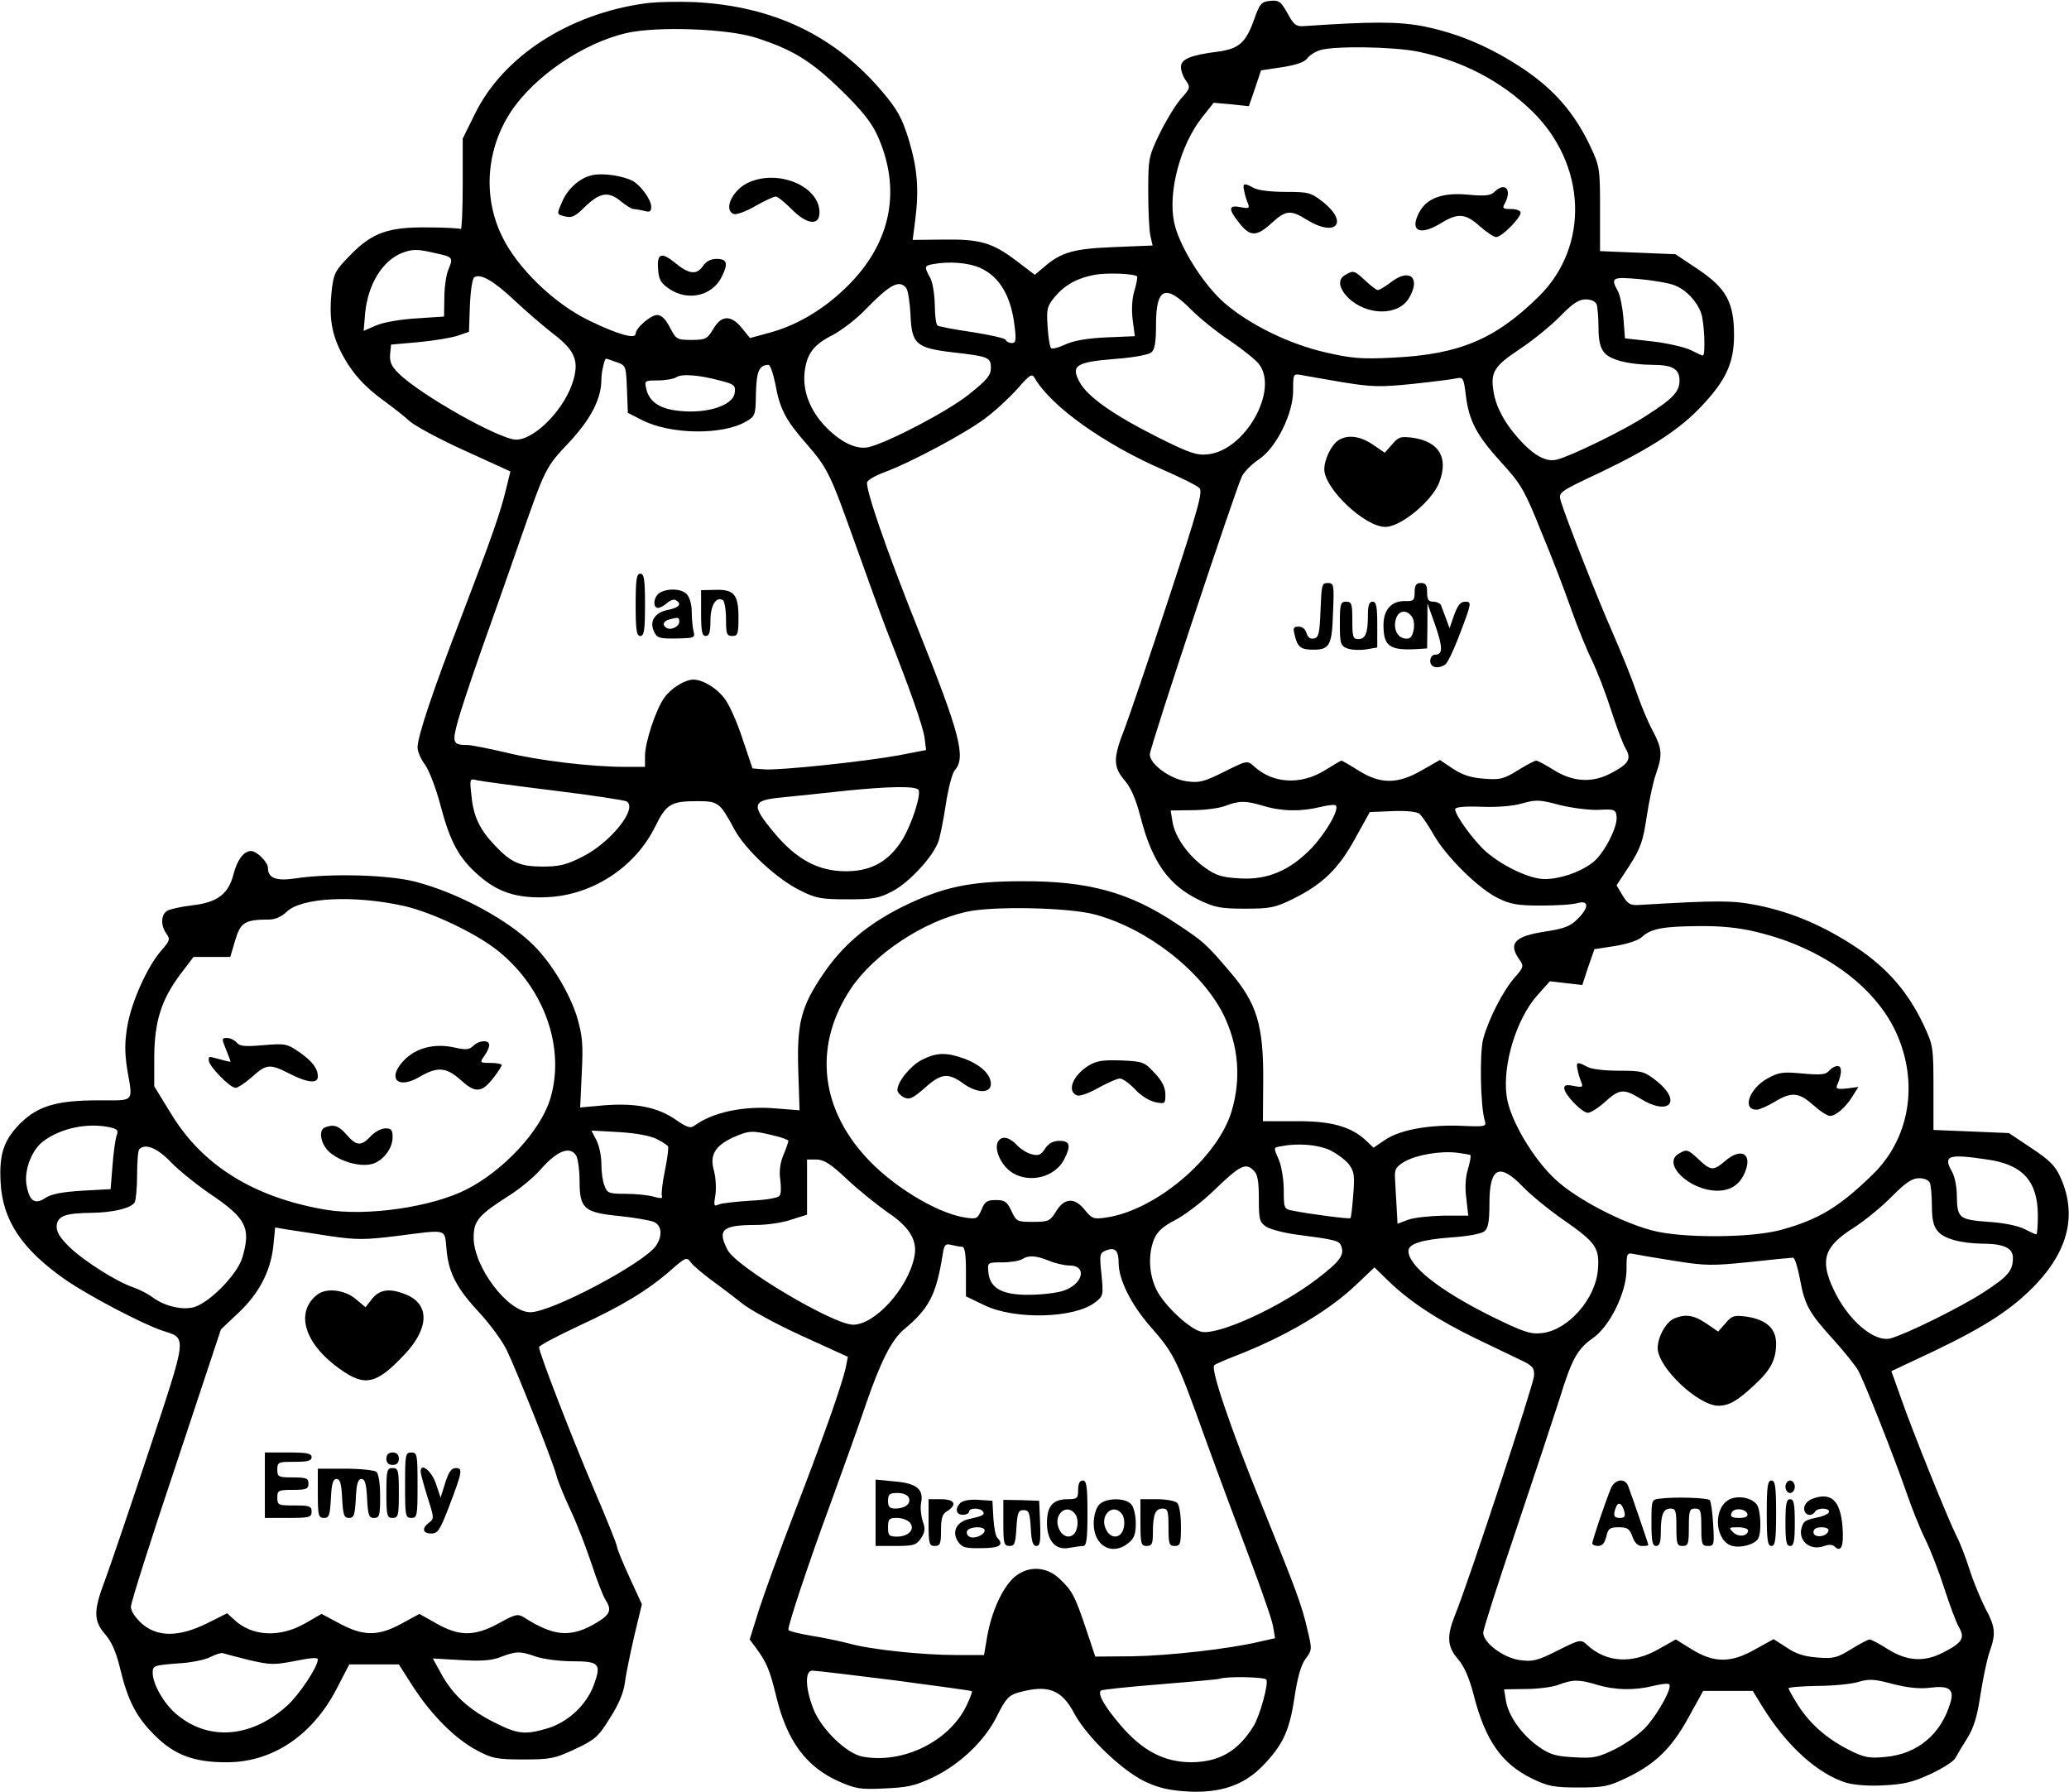 <?xml version="1.0" encoding="UTF-8" standalone="yes"?>
<svg version="1.0" xmlns="http://www.w3.org/2000/svg" width="6.913in" height="5.988in" viewBox="0 0 664 575" preserveAspectRatio="xMidYMid meet">
  <g transform="translate(0,575) scale(0.1,-0.1)" fill="#000000" stroke="none">
    <path d="M2071 5740 c-247 -34 -457 -171 -547 -355 l-39 -79 0 -147 c0 -81 -3
-145 -6 -143 -4 2 -50 5 -102 5 -129 2 -182 -16 -252 -88 -51 -52 -54 -59 -61
-119 -8 -82 0 -133 31 -194 32 -63 74 -110 138 -156 29 -21 66 -50 82 -65 17
-15 96 -58 176 -94 l147 -67 -14 -57 c-18 -75 -46 -155 -144 -411 -90 -234
-140 -382 -140 -418 0 -13 11 -38 24 -55 13 -18 36 -77 50 -132 31 -117 59
-168 122 -223 62 -55 125 -75 222 -70 144 7 280 96 344 225 36 74 51 83 137
83 66 0 72 -5 117 -89 35 -66 138 -162 213 -198 49 -25 68 -28 151 -28 84 0
101 3 146 27 51 27 127 108 145 157 5 12 16 66 24 118 8 54 21 103 29 112 37
41 17 117 -119 456 -100 250 -169 450 -162 469 3 7 27 21 54 31 85 31 262 126
323 172 33 24 80 68 105 96 41 47 47 50 56 34 53 -91 224 -213 419 -297 52
-23 101 -47 109 -55 12 -11 -3 -65 -99 -357 -62 -189 -126 -376 -141 -416 -37
-93 -37 -122 0 -165 20 -23 36 -59 51 -117 37 -144 89 -219 188 -267 50 -24
69 -28 147 -28 82 0 97 3 156 32 94 47 144 95 198 193 l47 85 73 3 c44 2 78
-2 86 -8 8 -7 28 -36 45 -66 40 -71 142 -172 205 -204 42 -21 64 -25 140 -25
50 0 102 3 118 8 37 10 37 -15 -1 -52 -22 -22 -42 -30 -100 -39 -101 -15 -123
-38 -86 -90 15 -21 14 -25 -15 -58 -37 -42 -83 -131 -101 -197 -12 -46 -9
-216 5 -262 6 -19 2 -20 -69 -17 -106 5 -200 -12 -248 -43 l-40 -27 -22 21
c-49 47 -114 65 -227 64 l-106 0 1 131 c1 177 -20 248 -108 350 -75 88 -84 96
-169 152 -152 102 -285 138 -497 137 -170 0 -256 -19 -386 -83 -111 -56 -188
-121 -251 -213 -73 -107 -86 -160 -81 -315 l4 -124 -76 6 c-103 9 -202 -12
-261 -55 -13 -10 -25 -6 -62 20 -57 39 -128 53 -228 45 l-77 -7 5 110 c5 94 2
121 -15 180 -24 77 -81 172 -139 230 -82 82 -241 168 -378 204 -87 23 -276 28
-388 11 -61 -9 -87 1 -87 34 0 18 -36 54 -54 54 -24 0 -45 -29 -57 -76 -16
-62 -52 -89 -130 -98 -35 -4 -71 -12 -81 -17 -22 -12 -23 -48 -4 -74 13 -18
11 -23 -16 -54 -44 -50 -95 -162 -109 -241 -9 -53 -9 -85 -1 -139 19 -110 26
-101 -91 -101 -135 0 -195 -18 -252 -74 -53 -54 -68 -98 -63 -189 6 -123 70
-217 210 -314 76 -52 246 -141 309 -162 80 -26 82 -8 -45 -392 -63 -189 -126
-375 -141 -414 -35 -93 -35 -126 3 -169 20 -23 35 -57 47 -107 25 -105 52
-157 110 -215 64 -65 129 -89 236 -88 145 1 272 87 349 235 l41 79 80 0 79 0
46 -72 c59 -91 136 -168 205 -204 48 -26 64 -29 149 -29 87 0 101 3 165 33 64
30 75 39 112 99 28 43 44 82 48 112 3 25 17 93 30 150 l25 104 -40 87 c-22 48
-40 92 -40 98 0 6 -33 89 -74 184 -73 172 -176 438 -176 456 0 5 57 35 127 68
141 65 223 115 297 180 47 41 50 42 63 24 7 -10 37 -35 65 -56 29 -21 74 -55
99 -75 25 -21 112 -68 193 -105 l147 -67 -6 -31 c-11 -54 -74 -232 -164 -465
-48 -124 -100 -268 -116 -318 l-29 -93 20 -27 c35 -47 45 -73 65 -155 34 -142
95 -226 200 -273 54 -24 70 -27 147 -23 73 3 98 8 155 35 88 42 169 119 208
200 27 54 37 64 68 73 94 26 138 10 179 -68 41 -76 156 -186 231 -220 41 -19
78 -27 136 -30 103 -5 177 21 236 81 66 68 87 113 103 219 10 66 21 106 36
126 21 28 21 31 6 93 -18 79 -35 124 -146 399 -99 243 -166 439 -153 450 4 4
35 17 68 30 160 62 299 144 387 228 l59 56 42 -41 c72 -70 163 -129 285 -188
64 -31 133 -64 152 -73 29 -15 35 -22 33 -47 -2 -29 -209 -657 -252 -763 -29
-72 -27 -104 8 -145 20 -23 36 -59 51 -117 37 -144 89 -219 188 -267 50 -24
69 -28 147 -28 80 0 97 3 155 31 92 44 145 95 199 194 l47 85 79 0 80 0 30
-49 c79 -128 179 -218 271 -246 24 -7 75 -11 120 -8 63 3 93 10 149 36 39 18
75 41 80 51 6 11 23 40 39 65 21 34 32 71 42 140 8 51 21 113 29 136 21 59 19
80 -14 141 -15 30 -38 85 -50 123 -12 38 -31 87 -42 108 -26 51 -140 333 -178
442 l-31 87 136 64 c169 81 255 137 332 219 101 109 127 222 75 338 -17 38
-35 56 -94 95 l-72 48 -121 5 -121 5 0 135 c0 131 -1 137 -32 203 -50 105
-115 180 -213 246 -105 70 -207 114 -320 137 -82 16 -124 16 -379 1 -29 -2
-37 3 -54 31 l-19 32 42 64 c35 55 43 77 55 158 8 52 21 113 30 137 21 60 19
80 -11 137 -15 27 -39 85 -54 129 -15 44 -49 127 -74 184 -47 106 -152 373
-167 424 -8 28 -7 29 127 92 163 78 258 140 328 216 76 81 101 137 101 224 0
106 -25 151 -116 212 l-72 48 -121 5 -121 5 0 135 c0 131 -1 137 -32 203 -50
105 -115 180 -213 246 -105 70 -207 114 -320 137 -80 16 -168 16 -385 1 -25
-2 -33 4 -53 41 -21 38 -28 43 -56 40 -28 -3 -33 -8 -52 -62 -26 -72 -48 -92
-116 -101 -87 -11 -118 -24 -118 -49 0 -12 7 -32 16 -44 15 -21 14 -25 -17
-59 -17 -20 -48 -71 -68 -112 -35 -73 -36 -80 -36 -186 0 -60 3 -124 7 -141
l7 -31 -122 -5 c-130 -5 -170 -16 -224 -62 l-32 -27 -58 44 c-77 59 -118 71
-236 69 l-98 -1 8 62 c13 101 7 167 -20 258 -22 71 -36 97 -85 155 -152 180
-349 275 -602 288 -52 2 -124 1 -159 -4z m354 -110 c118 -38 176 -73 273 -167
66 -64 98 -104 117 -145 78 -171 47 -340 -88 -478 -75 -77 -164 -131 -254
-156 l-66 -18 -26 32 c-35 43 -66 42 -92 -3 -19 -32 -25 -35 -70 -35 -47 0
-49 2 -69 40 -14 27 -27 40 -41 40 -21 0 -69 -42 -69 -60 0 -19 -58 -2 -149
42 -114 55 -233 171 -281 273 -61 127 -49 278 30 398 76 114 234 221 372 252
97 22 322 14 413 -15z m2126 -45 c144 -30 266 -94 366 -191 175 -171 185 -433
22 -594 -141 -139 -257 -187 -471 -197 -99 -5 -132 -2 -214 17 -118 27 -246
90 -326 160 -69 61 -145 184 -160 258 -20 97 20 247 89 335 l38 48 57 -5 56
-6 20 58 19 57 67 10 c45 7 72 16 81 28 7 10 26 22 42 27 47 14 237 11 314 -5z
m-3152 -647 c56 -12 56 -14 39 -55 -6 -15 -12 -55 -12 -88 l-1 -60 -90 -6
c-51 -3 -107 -13 -129 -23 l-39 -17 5 58 c9 91 55 167 118 192 34 13 50 13
109 -1z m1747 -47 c62 -28 99 -91 110 -186 6 -46 4 -55 -9 -55 -8 0 -17 4 -19
10 -1 5 -50 16 -107 25 -57 8 -107 18 -112 21 -5 3 -9 33 -9 67 -1 35 -7 73
-15 87 -19 34 -19 38 8 43 53 10 115 5 153 -12z m503 -27 c2 -2 -1 -22 -8 -45
-8 -25 -10 -61 -6 -94 l7 -53 -94 -4 c-62 -3 -105 -11 -130 -23 -21 -10 -41
-15 -45 -11 -4 4 -9 35 -11 69 -4 57 -1 66 23 95 33 39 71 60 128 71 38 7 126
4 136 -5z m-1998 -77 c36 -34 92 -82 124 -107 68 -52 83 -84 66 -146 -25 -92
-123 -194 -185 -194 -54 1 -309 145 -377 213 -23 22 -29 37 -27 61 l3 31 90 8
c50 5 106 14 125 21 l35 12 3 84 c2 48 8 87 14 91 20 13 62 -11 129 -74z
m3724 48 c37 -15 70 -50 84 -88 11 -29 15 -137 6 -137 -4 0 -20 8 -38 17 -18
9 -72 22 -122 28 l-90 10 -5 65 c-3 36 -11 75 -18 87 -24 43 -18 46 70 38 46
-4 96 -13 113 -20z m-2467 -8 c6 -7 12 -46 14 -86 4 -95 18 -107 137 -121 114
-13 121 -16 121 -50 0 -24 -13 -39 -72 -86 -68 -54 -258 -153 -320 -168 -39
-9 -89 15 -137 64 -51 52 -75 115 -69 175 7 61 29 90 91 121 28 15 77 52 107
84 76 78 106 94 128 67z m915 -70 c29 -29 85 -74 125 -100 39 -27 81 -60 92
-74 65 -83 -43 -277 -163 -290 -36 -4 -58 3 -162 55 -141 71 -226 130 -251
178 -28 52 -10 63 114 73 56 4 108 13 117 21 11 9 15 32 15 89 0 119 30 132
113 48z m1301 17 c3 -9 6 -42 6 -74 0 -41 5 -64 18 -80 19 -24 78 -39 155 -40
64 0 87 -13 87 -50 0 -36 -20 -58 -108 -114 -70 -46 -239 -128 -285 -140 -36
-9 -75 13 -125 69 -45 51 -71 100 -79 150 -10 62 2 81 85 136 42 28 101 76
129 105 40 41 60 54 82 54 17 0 31 -6 35 -16z m-3146 -185 c31 -11 31 -12 34
-87 l3 -76 45 -23 c91 -47 259 -49 334 -5 30 17 31 21 32 91 2 71 10 90 40 91
6 0 15 -27 22 -60 14 -80 33 -117 99 -192 70 -81 77 -96 158 -323 37 -104 82
-228 100 -275 79 -200 116 -308 122 -345 l5 -41 -88 -17 c-110 -20 -383 -49
-432 -45 l-37 3 -31 92 c-16 50 -41 107 -55 127 -24 36 -72 66 -104 66 -27 0
-72 -28 -93 -58 -27 -37 -62 -143 -62 -187 l0 -35 -63 0 c-109 0 -278 20 -383
46 -56 13 -111 24 -122 24 -49 0 -52 6 -32 79 10 36 44 138 75 226 31 88 86
242 120 341 87 248 84 243 164 328 69 75 101 138 101 200 0 21 10 66 15 66 1
0 16 -5 33 -11z m335 -60 c43 -11 48 -15 45 -38 -5 -44 -98 -71 -192 -57 -53
8 -83 30 -92 69 -6 26 -5 27 37 27 24 0 51 5 59 10 17 12 73 8 143 -11z m1997
-5 c93 -15 119 -16 225 -5 66 7 129 15 141 18 19 4 22 -1 28 -53 10 -83 34
-129 113 -216 64 -70 75 -88 130 -225 34 -81 77 -194 96 -249 20 -56 49 -128
65 -160 16 -33 44 -104 61 -158 18 -55 39 -112 48 -127 20 -34 10 -50 -50 -81
-59 -30 -119 -26 -179 11 -27 17 -53 31 -58 31 -5 0 -31 -14 -59 -31 -45 -28
-57 -31 -108 -27 -42 3 -70 12 -100 32 l-42 28 -58 -33 c-78 -45 -132 -45
-203 -1 -28 18 -53 32 -55 32 -2 0 -26 -14 -53 -31 -78 -48 -167 -43 -228 13
-21 19 -22 19 -96 -18 -66 -33 -80 -36 -122 -30 -52 8 -116 55 -116 86 0 22
276 853 296 893 8 15 32 39 53 53 56 36 111 147 111 221 0 55 0 55 28 50 15
-3 74 -13 132 -23z m-2533 -1310 c123 -15 228 -31 234 -35 37 -22 -52 -133
-143 -178 -49 -25 -74 -31 -125 -31 -74 0 -103 13 -154 67 -49 51 -70 94 -76
161 -6 54 -6 55 18 49 13 -3 124 -18 246 -33z m1170 3 c11 -11 -19 -107 -50
-159 -43 -70 -99 -103 -182 -103 -89 0 -159 38 -230 123 -76 91 -73 105 25
114 41 4 136 14 210 22 130 13 215 15 227 3z m2183 -65 c51 3 55 1 58 -20 5
-34 -42 -124 -78 -150 -41 -31 -104 -52 -153 -52 -46 0 -131 39 -187 87 -38
33 -100 117 -100 137 0 7 28 10 84 8 51 -2 102 2 132 11 43 12 55 12 118 -5
40 -10 95 -17 126 -16z m-1076 13 c59 -18 121 -19 182 -4 25 6 48 9 51 5 12
-12 -31 -87 -78 -137 -70 -72 -141 -102 -229 -97 -57 3 -77 9 -112 34 -53 37
-97 98 -105 147 l-6 37 69 1 c38 0 85 6 104 13 47 18 67 18 124 1z m-2759
-321 c90 -20 235 -89 304 -145 148 -119 216 -311 167 -474 -31 -102 -149 -230
-269 -291 -112 -57 -321 -87 -452 -65 -229 39 -395 141 -496 308 l-54 88 0 95
c1 114 23 184 85 266 l41 54 59 0 59 0 16 54 c17 57 31 66 108 66 19 0 41 9
57 25 48 46 215 54 375 19z m2220 -28 c169 -46 342 -182 412 -322 48 -99 57
-205 25 -311 -46 -149 -242 -315 -401 -339 -41 -6 -46 -5 -71 26 -33 40 -66
37 -93 -10 -17 -27 -23 -30 -71 -30 -52 0 -54 1 -70 35 -14 30 -22 35 -50 35
-28 0 -36 -5 -46 -31 -13 -29 -15 -31 -54 -25 -92 15 -236 103 -320 197 -147
163 -163 361 -45 538 74 110 231 215 371 246 85 19 330 14 413 -9z m2123 -56
c209 -50 378 -172 447 -322 74 -162 44 -341 -76 -457 -108 -105 -174 -144
-294 -177 -96 -26 -321 -27 -415 -1 -100 27 -237 99 -305 160 -74 67 -151 197
-160 272 -13 100 31 244 97 320 l42 47 52 -6 52 -6 19 58 20 57 65 10 c38 6
75 18 86 28 30 28 68 35 182 36 73 1 131 -5 188 -19z m-5288 -626 c27 -6 31
-10 24 -28 -4 -12 -10 -55 -13 -96 l-6 -75 -91 -5 c-63 -4 -98 -10 -118 -23
-34 -23 -52 -11 -61 42 -8 49 18 115 57 142 56 40 137 57 208 43z m1757 -38
c18 -9 34 -19 37 -24 2 -4 -2 -39 -10 -77 -8 -38 -12 -75 -10 -81 4 -9 -3 -10
-27 -3 -18 5 -58 9 -90 9 -53 0 -58 2 -67 26 -6 14 -10 45 -10 70 0 25 -7 59
-16 76 l-16 31 89 -5 c53 -3 101 -12 120 -22z m372 12 c28 -6 51 -15 51 -18 0
-4 -7 -25 -16 -46 -10 -24 -14 -52 -10 -78 3 -23 3 -46 -2 -52 -4 -7 -44 -14
-92 -16 -47 -3 -93 -8 -103 -12 -16 -8 -17 -4 -11 31 3 22 1 57 -5 78 -14 50
4 79 62 106 50 22 60 23 126 7z m1787 -47 c22 -10 50 -31 62 -45 18 -24 20
-36 15 -99 -3 -40 -7 -73 -9 -75 -2 -4 -131 13 -186 24 -27 5 -28 8 -28 65 0
33 -7 76 -15 96 -19 44 -19 41 8 46 52 10 115 5 153 -12z m-3718 -39 c26 -27
81 -71 123 -100 119 -80 135 -110 107 -206 -17 -57 -112 -152 -161 -161 -40
-8 -93 7 -129 34 -13 10 -39 23 -58 30 -57 19 -163 87 -209 132 -31 31 -41 49
-39 68 4 30 27 39 113 40 69 1 125 15 137 33 4 7 8 47 8 89 0 42 3 79 7 82 19
20 58 4 101 -41z m1302 19 c5 -11 10 -46 10 -79 0 -89 14 -102 125 -113 50 -5
100 -14 113 -19 26 -11 29 -45 7 -77 -39 -56 -335 -213 -403 -213 -72 0 -182
145 -182 240 0 54 17 73 115 135 33 21 78 58 99 82 55 63 97 78 116 44z m2869
3 c2 -2 -1 -22 -8 -45 -8 -25 -10 -61 -5 -95 l6 -54 -78 0 c-44 -1 -95 -6
-114 -13 l-35 -13 -3 56 c-2 30 -4 70 -5 89 -2 29 3 38 30 54 39 22 113 35
168 29 22 -3 42 -6 44 -8z m1659 -14 c114 -16 162 -70 162 -180 0 -33 -2 -60
-5 -60 -4 0 -20 8 -38 17 -19 10 -66 20 -115 23 -96 7 -101 12 -102 85 0 28
-7 61 -15 75 -30 53 -14 59 113 40z m-3660 -63 c37 -35 96 -82 130 -106 72
-48 98 -92 86 -145 -21 -100 -126 -216 -196 -216 -64 0 -375 185 -403 240 -34
65 -17 80 91 80 34 0 85 7 113 17 l51 16 0 89 0 88 30 0 c24 0 46 -14 98 -63z
m1306 27 c12 -11 16 -35 16 -89 0 -68 2 -76 24 -91 14 -8 58 -20 98 -25 122
-16 136 -19 142 -36 12 -29 -4 -50 -77 -106 -119 -91 -314 -180 -370 -170 -38
7 -121 85 -146 136 -24 50 -27 113 -7 162 11 25 29 41 68 61 29 15 85 57 123
94 86 83 103 91 129 64z m864 -52 c26 -27 84 -74 130 -106 105 -73 116 -90
110 -161 -8 -93 -96 -193 -180 -202 -37 -4 -58 3 -164 55 -166 83 -264 161
-264 209 0 22 42 36 136 43 51 3 100 12 108 20 12 9 16 32 16 89 0 117 32 132
108 53z m1306 12 c3 -9 6 -42 6 -74 0 -40 5 -64 18 -79 19 -25 75 -40 144 -41
68 0 98 -14 98 -45 0 -42 -15 -60 -97 -113 -80 -51 -248 -133 -296 -146 -53
-13 -137 59 -183 158 -44 94 -30 137 65 197 36 23 92 69 123 101 44 44 64 58
87 58 17 0 31 -6 35 -16z m-5133 -170 c84 -12 110 -12 215 1 164 21 150 24
157 -43 6 -75 33 -126 106 -204 32 -35 71 -87 86 -117 30 -61 150 -361 161
-406 4 -16 24 -65 45 -110 21 -44 51 -123 68 -174 17 -52 37 -104 46 -117 20
-32 12 -47 -44 -78 -74 -40 -127 -34 -218 24 -21 13 -28 12 -82 -18 -77 -42
-126 -43 -200 -1 l-55 31 -57 -31 c-75 -41 -122 -41 -199 0 l-58 31 -54 -31
c-81 -46 -169 -41 -226 12 l-23 21 -64 -32 c-91 -45 -160 -45 -210 -1 -21 19
-35 40 -35 54 0 13 65 218 145 456 l144 434 54 51 c67 62 105 134 114 215 l6
61 41 -7 c23 -3 84 -13 137 -21z m2027 -34 c8 0 12 -23 12 -79 l0 -80 58 -28
c98 -48 291 -43 357 9 26 20 26 23 20 89 -7 66 -6 69 16 78 28 10 39 -1 39
-41 0 -53 40 -133 101 -203 78 -89 84 -102 178 -363 43 -119 109 -295 145
-391 36 -96 69 -190 72 -211 l6 -36 -49 -11 c-101 -24 -292 -45 -408 -47
l-120 -1 -30 90 c-36 107 -44 121 -85 160 -44 42 -106 42 -149 1 -36 -35 -69
-108 -83 -187 l-10 -59 -89 0 c-110 0 -278 18 -344 37 -27 7 -83 19 -122 25
-40 7 -73 15 -73 19 0 19 66 217 135 404 42 116 94 260 114 320 48 139 82 205
121 239 82 68 104 111 125 239 5 34 9 38 28 33 12 -3 28 -6 35 -6z m2291 -46
c94 -15 118 -15 235 -3 72 8 135 14 140 14 6 0 15 -30 22 -66 16 -86 28 -109
108 -197 36 -40 72 -85 80 -100 24 -46 115 -278 152 -384 18 -53 46 -123 62
-155 16 -32 44 -103 61 -157 18 -55 39 -112 48 -127 20 -34 10 -50 -51 -81
-60 -31 -115 -28 -176 10 -28 18 -55 32 -60 32 -5 0 -31 -14 -59 -31 -45 -28
-57 -31 -108 -27 -42 3 -70 12 -99 32 l-42 27 -58 -32 c-78 -45 -133 -45 -204
-1 l-52 32 -55 -31 c-84 -48 -167 -44 -229 13 -21 19 -22 19 -96 -18 -66 -33
-80 -36 -122 -30 -53 8 -116 56 -116 88 0 10 48 160 106 331 58 172 120 360
139 419 39 127 57 160 107 195 54 37 108 147 108 220 0 54 0 55 28 49 15 -3
74 -13 131 -22z m-2012 1 c19 -8 49 -15 65 -15 58 0 44 -60 -19 -81 -21 -7
-70 -13 -110 -13 -87 -1 -126 21 -131 72 -3 32 -3 32 45 32 26 0 55 5 63 10
21 14 45 12 87 -5z m-2568 -1281 c69 -16 81 -16 148 -3 49 10 73 12 73 5 0
-24 -60 -114 -99 -149 -116 -104 -255 -114 -358 -24 -39 34 -73 95 -73 130 0
23 4 24 79 30 43 2 91 12 107 21 16 8 34 14 39 12 6 -2 44 -12 84 -22z m921
11 c23 -8 76 -15 117 -15 87 0 94 -8 68 -78 -24 -63 -82 -117 -147 -137 -74
-22 -97 -19 -174 20 -81 41 -132 89 -168 155 l-27 49 88 -5 c65 -4 99 -2 128
9 52 20 64 20 115 2z m1150 -76 c135 -18 247 -33 249 -35 2 -2 -6 -23 -18 -48
-56 -114 -204 -186 -333 -162 -52 10 -133 89 -158 154 -26 67 -27 122 -3 122
10 0 128 -14 263 -31z m1194 2 c8 -12 -21 -117 -41 -149 -50 -81 -110 -115
-199 -116 -88 0 -158 37 -228 119 -52 61 -74 100 -63 111 3 3 88 12 189 20
100 8 188 16 193 18 20 8 144 6 149 -3z m2129 -26 c61 8 79 -4 67 -46 -30
-103 -106 -167 -210 -176 -51 -5 -67 -2 -115 22 -73 37 -125 83 -164 143 -17
27 -31 52 -31 55 0 4 42 7 93 8 50 0 110 6 132 13 34 10 51 9 110 -7 47 -12
86 -16 118 -12z m-1069 10 c59 -18 121 -19 182 -4 25 6 48 9 51 5 10 -10 -31
-86 -71 -133 -22 -25 -64 -55 -101 -74 -57 -28 -71 -31 -134 -27 -58 3 -78 9
-113 34 -53 37 -97 98 -105 147 l-6 37 69 1 c38 0 85 6 104 13 47 18 67 18
124 1z"/>
    <path d="M1902 5189 c-40 -8 -80 -43 -98 -86 -18 -41 -18 -40 11 -47 20 -5 32
1 60 29 49 48 77 53 116 21 17 -14 36 -26 42 -26 7 0 22 -3 35 -6 17 -5 22 -2
22 13 0 23 -33 68 -59 83 -33 17 -95 26 -129 19z"/>
    <path d="M2404 5166 c-53 -23 -84 -89 -49 -102 8 -3 39 8 68 25 30 17 60 31
66 31 7 0 29 -18 51 -40 49 -50 90 -55 90 -11 0 83 -129 139 -226 97z"/>
    <path d="M2112 4888 c2 -35 9 -46 37 -65 59 -39 135 -22 166 37 23 45 19 60
-15 60 -20 0 -34 -8 -45 -24 -19 -28 -45 -25 -88 11 -44 36 -59 31 -55 -19z"/>
    <path d="M3993 5138 c2 -13 8 -31 12 -40 6 -16 3 -17 -24 -12 -39 8 -40 -6 -3
-52 34 -43 55 -43 103 1 46 42 61 43 114 10 91 -56 134 -10 53 56 -41 32 -47
34 -123 34 -46 0 -89 5 -102 13 -31 17 -36 15 -30 -10z"/>
    <path d="M4796 5135 c-12 -12 -29 -14 -84 -9 -82 8 -134 -11 -158 -58 -31 -59
3 -75 71 -33 54 33 78 31 124 -10 21 -19 45 -35 53 -35 17 0 78 61 78 78 0 7
-13 12 -30 12 -27 0 -30 2 -20 19 23 44 0 69 -34 36z"/>
    <path d="M4318 4869 c-26 -14 -22 -42 8 -73 59 -58 160 -60 195 -3 40 65 4 99
-56 53 -18 -14 -38 -26 -43 -26 -5 0 -23 14 -40 30 -35 33 -39 34 -64 19z"/>
    <path d="M2040 3810 c0 -82 3 -100 15 -100 12 0 15 18 15 100 0 82 -3 100 -15
100 -12 0 -15 -18 -15 -100z"/>
    <path d="M2118 3849 c-20 -11 -25 -49 -6 -49 6 0 19 7 29 16 10 9 23 13 28 9
20 -12 11 -24 -24 -31 -43 -8 -62 -36 -46 -70 9 -20 17 -23 71 -22 58 1 61 2
56 22 -3 12 -6 40 -6 63 0 24 -7 48 -16 57 -17 18 -60 20 -86 5z m62 -93 c0
-16 -27 -29 -41 -20 -15 9 -10 22 9 27 29 8 32 7 32 -7z"/>
    <path d="M2250 3784 c0 -59 3 -74 15 -74 11 0 15 12 15 49 0 49 18 79 40 66 5
-3 10 -31 10 -61 0 -47 2 -54 20 -54 18 0 20 7 20 59 0 74 -14 91 -75 89 l-45
-1 0 -73z"/>
    <path d="M4297 4339 c-23 -13 -47 -62 -47 -94 0 -62 130 -185 196 -185 50 0
151 84 173 143 30 79 0 130 -84 143 -40 5 -47 3 -67 -21 l-24 -27 -38 26 c-40
27 -79 33 -109 15z"/>
    <path d="M4238 3793 c-3 -76 -6 -88 -21 -91 -12 -3 -20 4 -24 17 -3 12 -13 21
-25 21 -17 0 -19 -4 -13 -27 9 -39 20 -47 60 -47 52 0 60 14 63 119 4 90 3 95
-17 95 -19 0 -20 -7 -23 -87z"/>
    <path d="M4540 3851 c0 -26 -3 -30 -30 -29 -44 1 -70 -27 -70 -77 0 -68 19
-82 108 -77 l32 2 1 73 0 72 25 -70 c25 -73 25 -95 -1 -95 -8 0 -15 -9 -15
-20 0 -21 24 -27 48 -12 7 5 25 42 41 83 45 117 45 119 23 119 -15 0 -24 -12
-35 -42 l-15 -43 -11 30 c-6 17 -14 36 -16 43 -2 6 -14 12 -25 12 -16 0 -20 7
-20 30 0 23 -4 30 -20 30 -15 0 -20 -7 -20 -29z m-7 -82 c5 -9 7 -28 3 -43 -5
-21 -12 -27 -28 -24 -26 4 -38 35 -27 66 10 26 36 27 52 1z"/>
    <path d="M4300 3750 c0 -65 2 -71 24 -80 14 -5 41 -6 60 -3 l36 6 0 73 c0 59
-3 74 -15 74 -11 0 -15 -12 -15 -44 0 -57 -8 -76 -31 -76 -17 0 -19 8 -19 60
0 53 -2 60 -20 60 -18 0 -20 -7 -20 -70z"/>
    <path d="M725 2384 c8 -20 15 -38 15 -40 0 -1 -15 2 -32 7 -41 11 -38 11 -38
-3 0 -18 68 -88 86 -88 7 0 31 16 53 35 46 42 57 43 121 10 57 -29 90 -32 90
-9 0 26 -17 49 -60 79 -38 26 -44 28 -114 22 -59 -5 -76 -4 -86 8 -7 8 -21 15
-31 15 -18 0 -18 -2 -4 -36z"/>
    <path d="M1519 2395 c-13 -13 -24 -14 -63 -5 -61 13 -119 -1 -158 -40 -57 -58
-24 -97 48 -55 58 34 86 32 134 -11 46 -42 67 -40 105 10 14 18 25 36 25 39 0
4 -16 7 -36 7 -34 0 -35 1 -20 22 9 12 16 28 16 35 0 18 -32 16 -51 -2z"/>
    <path d="M1043 2133 c-22 -8 -14 -53 13 -78 33 -30 95 -49 135 -40 36 8 69 49
69 86 0 24 -4 29 -23 29 -13 0 -34 -11 -47 -25 -31 -33 -46 -32 -78 5 -25 29
-42 34 -69 23z"/>
    <path d="M2957 2349 c-36 -19 -77 -70 -77 -96 0 -7 9 -17 20 -23 18 -9 28 -5
67 29 53 48 76 50 123 16 45 -33 90 -34 90 -2 0 31 -35 63 -89 82 -57 20 -88
18 -134 -6z"/>
    <path d="M3493 2331 c-50 -31 -70 -82 -37 -95 9 -4 39 7 69 24 29 16 60 30 69
30 9 0 31 -16 49 -35 18 -20 46 -37 65 -41 31 -6 32 -5 32 25 0 22 -10 43 -34
68 -33 36 -37 38 -108 41 -59 2 -79 -1 -105 -17z"/>
    <path d="M3207 2093 c-22 -21 4 -83 43 -106 56 -34 136 -13 165 43 23 45 19
60 -15 60 -20 0 -35 -8 -46 -25 -13 -20 -21 -24 -43 -18 -14 3 -36 17 -48 30
-22 23 -43 29 -56 16z"/>
    <path d="M5063 2318 c2 -13 8 -31 12 -40 6 -16 3 -17 -24 -12 -23 5 -31 3 -31
-7 1 -21 57 -79 76 -79 9 0 34 16 55 35 46 42 61 43 114 10 91 -56 134 -10 53
56 -41 32 -47 34 -123 34 -46 0 -89 5 -102 13 -31 17 -36 15 -30 -10z"/>
    <path d="M5870 2315 c-10 -13 -27 -14 -85 -9 -64 6 -77 4 -113 -16 -59 -33
-82 -101 -34 -100 9 0 35 12 57 25 54 33 78 31 124 -10 21 -19 45 -35 54 -35
19 0 50 27 73 64 l18 29 -37 -5 c-31 -3 -36 -1 -31 11 16 37 16 61 1 61 -8 0
-20 -7 -27 -15z"/>
    <path d="M5388 2049 c-56 -32 34 -119 124 -119 42 0 72 20 88 59 25 60 -12 81
-64 36 -37 -32 -46 -31 -84 5 -35 33 -39 34 -64 19z"/>
    <path d="M1019 1597 c-73 -56 -43 -157 70 -238 82 -59 118 -51 208 44 80 84
83 161 8 193 -53 22 -86 18 -111 -13 l-21 -27 -32 27 c-35 29 -93 36 -122 14z"/>
    <path d="M850 985 l0 -105 75 0 c68 0 75 2 75 20 0 18 -7 20 -55 20 -52 0 -55
1 -55 25 0 23 3 25 50 25 43 0 50 3 50 20 0 17 -7 20 -50 20 -47 0 -50 2 -50
25 0 24 3 25 55 25 42 0 55 3 55 15 0 12 -15 15 -75 15 l-75 0 0 -105z"/>
    <path d="M1240 1070 c0 -13 7 -20 20 -20 13 0 20 7 20 20 0 13 -7 20 -20 20
-13 0 -20 -7 -20 -20z"/>
    <path d="M1300 985 c0 -98 1 -105 20 -105 19 0 20 7 20 105 0 98 -1 105 -20
105 -19 0 -20 -7 -20 -105z"/>
    <path d="M1020 959 c0 -72 2 -79 20 -79 16 0 19 8 22 63 2 47 7 62 18 62 11 0
16 -15 18 -62 3 -54 6 -63 22 -63 16 0 19 9 22 63 2 47 7 62 18 62 11 0 16
-15 18 -62 3 -55 6 -63 22 -63 18 0 20 7 20 69 0 43 -5 72 -12 79 -7 5 -52 10
-100 10 l-88 0 0 -79z"/>
    <path d="M1240 960 c0 -73 2 -80 20 -80 18 0 20 7 20 80 0 73 -2 80 -20 80
-18 0 -20 -7 -20 -80z"/>
    <path d="M1350 1029 c0 -7 10 -44 22 -82 21 -65 22 -70 5 -82 -24 -18 -21 -35
7 -35 21 0 28 11 55 81 45 117 47 129 24 129 -14 0 -23 -12 -34 -47 l-15 -48
-15 45 c-14 41 -49 69 -49 39z"/>
    <path d="M2810 896 l0 -106 65 0 c58 0 66 3 81 25 13 20 14 31 5 55 -5 17 -8
43 -5 58 9 44 -14 63 -84 69 l-62 6 0 -107z m107 48 c7 -19 -13 -34 -44 -34
-18 0 -23 6 -23 25 0 21 5 25 30 25 19 0 33 -6 37 -16z m3 -79 c18 -21 -4 -45
-41 -45 -26 0 -29 4 -29 30 0 26 3 30 29 30 16 0 34 -7 41 -15z"/>
    <path d="M3460 970 c0 -27 -3 -30 -34 -30 -47 0 -66 -22 -66 -76 0 -58 28 -89
72 -80 17 3 37 6 44 6 11 0 14 23 14 105 0 87 -3 105 -15 105 -10 0 -15 -10
-15 -30z m-7 -81 c5 -9 7 -28 3 -42 -8 -34 -42 -36 -57 -3 -22 47 27 88 54 45z"/>
    <path d="M2980 865 c0 -68 2 -75 20 -75 17 0 20 7 20 50 0 39 4 53 20 62 33
21 24 38 -20 38 l-40 0 0 -75z"/>
    <path d="M3082 928 c-18 -18 -14 -38 8 -38 11 0 20 5 20 10 0 13 37 13 45 0 6
-10 -1 -14 -47 -24 -38 -9 -54 -41 -34 -71 13 -20 23 -23 76 -22 58 0 73 10
51 33 -6 5 -11 34 -13 64 l-3 55 -45 3 c-26 2 -50 -2 -58 -10z m78 -88 c0 -15
-35 -29 -49 -20 -8 4 -10 13 -7 19 9 14 56 15 56 1z"/>
    <path d="M3220 864 c0 -67 2 -74 20 -74 16 0 19 8 22 58 3 49 6 57 23 57 17 0
20 -8 23 -57 2 -44 7 -58 18 -58 12 0 14 14 12 73 l-3 72 -57 2 -58 1 0 -74z"/>
    <path d="M3527 922 c-10 -11 -17 -36 -17 -60 0 -72 59 -105 111 -63 19 15 24
29 24 64 0 24 -6 51 -14 60 -19 23 -83 22 -104 -1z m76 -33 c5 -9 7 -28 3 -42
-8 -34 -42 -36 -57 -3 -22 47 27 88 54 45z"/>
    <path d="M3660 865 c0 -68 2 -75 20 -75 17 0 20 7 20 44 0 57 8 76 31 76 17 0
19 -8 19 -60 0 -53 2 -60 20 -60 18 0 20 7 20 63 0 36 -5 68 -12 75 -7 7 -36
12 -65 12 l-53 0 0 -75z"/>
    <path d="M5373 1520 c-26 -11 -53 -59 -53 -95 0 -62 130 -185 195 -185 34 0
62 16 118 69 50 46 67 80 67 130 0 49 -31 77 -95 87 -40 5 -47 3 -67 -21 l-24
-27 -38 26 c-40 27 -66 31 -103 16z"/>
    <path d="M5169 973 c-20 -50 -59 -166 -59 -175 0 -4 9 -8 19 -8 13 0 21 9 26
30 6 26 11 30 40 30 28 0 35 -5 44 -30 7 -20 17 -30 30 -30 12 0 21 1 21 3 0
4 -56 167 -65 190 -11 27 -44 21 -56 -10z m44 -73 c4 -15 0 -20 -14 -20 -20 0
-23 8 -13 34 7 20 20 13 27 -14z"/>
    <path d="M5670 895 c0 -87 3 -105 15 -105 12 0 15 18 15 105 0 87 -3 105 -15
105 -12 0 -15 -18 -15 -105z"/>
    <path d="M5730 980 c0 -11 7 -20 15 -20 8 0 15 9 15 20 0 11 -7 20 -15 20 -8
0 -15 -9 -15 -20z"/>
    <path d="M5328 942 c-28 -3 -28 -4 -28 -78 0 -59 3 -74 15 -74 11 0 15 12 15
44 0 57 8 76 31 76 17 0 19 -8 19 -60 0 -53 2 -60 20 -60 18 0 20 7 20 60 0
53 2 60 20 60 18 0 20 -7 20 -60 0 -54 2 -60 21 -60 20 0 21 4 17 69 -2 39 -7
73 -11 78 -8 8 -113 11 -159 5z"/>
    <path d="M5543 935 c-47 -34 -36 -132 17 -145 28 -7 71 5 82 23 12 19 9 92 -4
110 -19 25 -69 31 -95 12z m65 -42 c2 -9 -7 -13 -27 -13 -23 0 -29 4 -24 16 6
17 44 15 51 -3z m2 -53 c0 -19 -31 -23 -48 -6 -15 15 -14 16 16 16 18 0 32 -5
32 -10z"/>
    <path d="M5813 940 c-13 -6 -23 -18 -23 -30 0 -21 24 -28 35 -10 8 13 45 13
45 0 0 -5 -12 -12 -27 -16 -47 -10 -53 -13 -59 -29 -18 -45 23 -83 71 -65 14
5 26 5 33 -2 21 -21 30 3 25 65 -7 85 -38 112 -100 87z m55 -102 c-7 -20 -48
-23 -48 -4 0 11 9 16 26 16 16 0 24 -5 22 -12z"/>
    <path d="M5730 865 c0 -60 3 -75 15 -75 12 0 15 15 15 75 0 60 -3 75 -15 75
-12 0 -15 -15 -15 -75z"/>
  </g>
</svg>